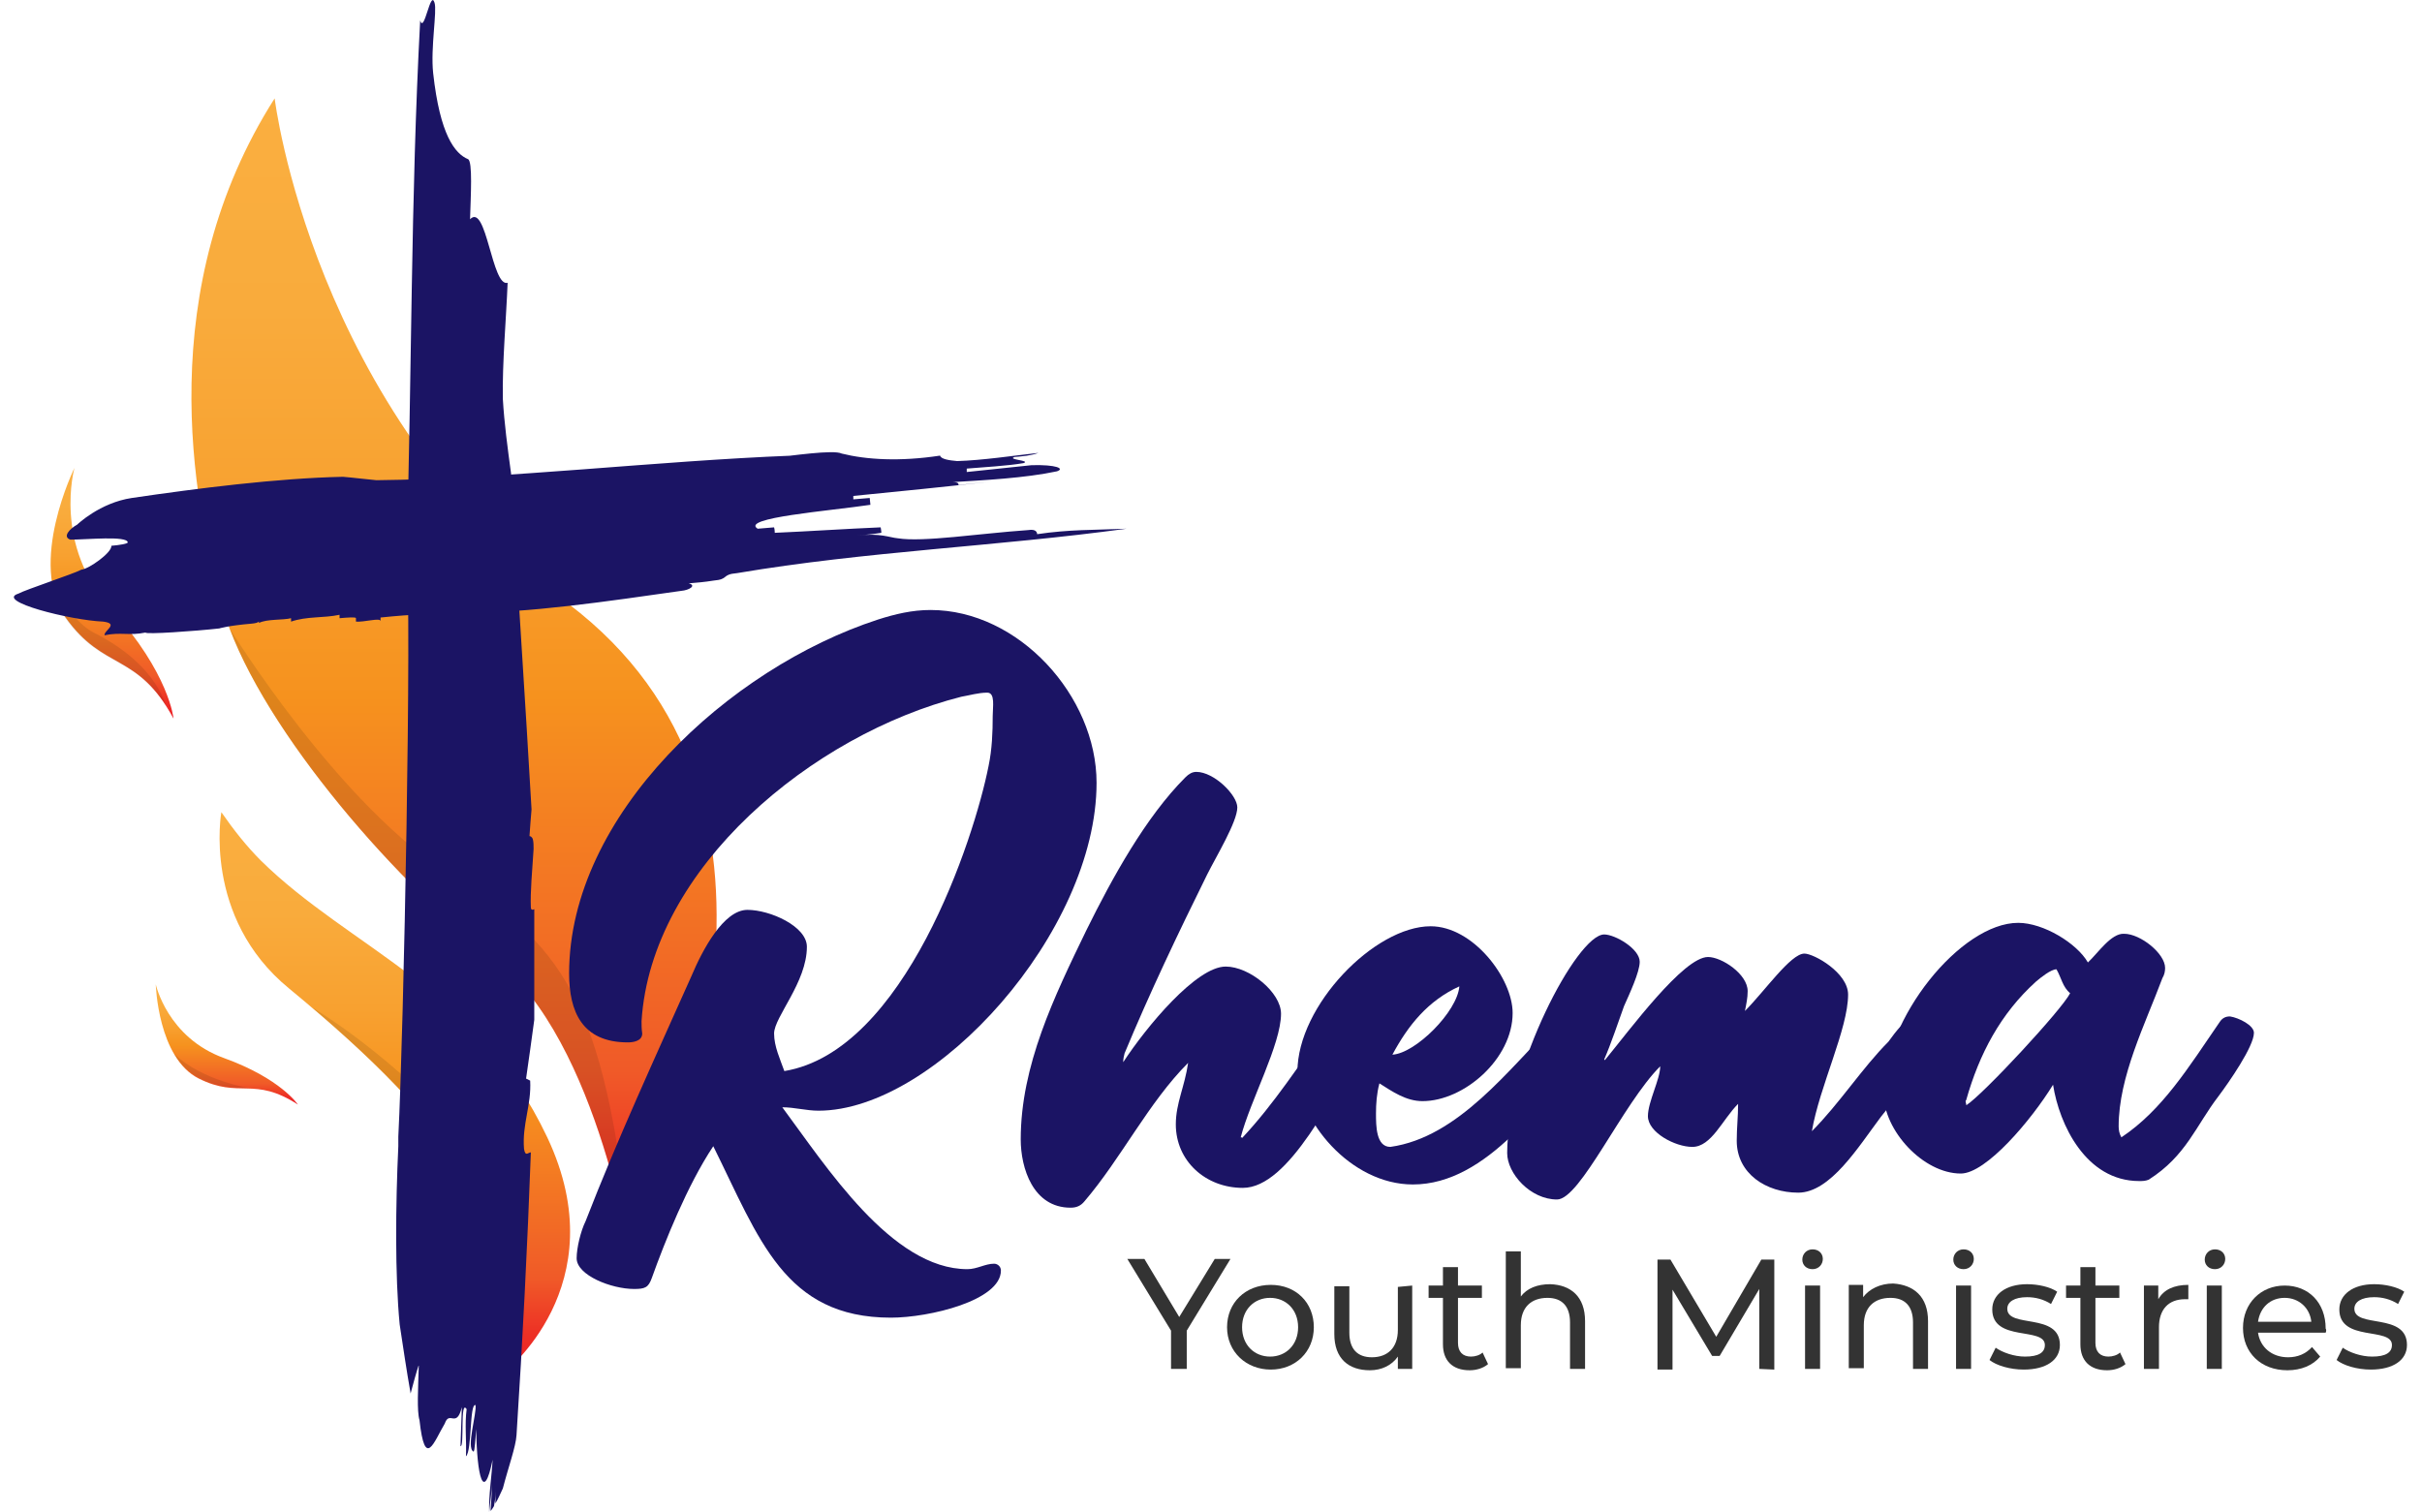 <?xml version="1.0" encoding="utf-8"?>
<!-- Generator: Adobe Illustrator 27.0.1, SVG Export Plug-In . SVG Version: 6.00 Build 0)  -->
<svg version="1.1" id="Layer_2_00000183241998554795064480000012464603009123630517_"
	 xmlns="http://www.w3.org/2000/svg" xmlns:xlink="http://www.w3.org/1999/xlink" x="0px" y="0px" viewBox="0 0 354.5 221.3"
	 style="enable-background:new 0 0 354.5 221.3;" xml:space="preserve">
<style type="text/css">
	.st0{fill:url(#SVGID_1_);}
	.st1{fill:url(#SVGID_00000057126953800981116030000002776747410184603318_);}
	.st2{fill:url(#SVGID_00000131349367710970679460000017735729481674323622_);}
	.st3{fill:url(#SVGID_00000062155659684262841340000013736880927632155282_);}
	.st4{opacity:0.1;enable-background:new    ;}
	.st5{fill:none;}
	.st6{fill:#1B1464;}
	.st7{fill:#333333;}
</style>
<g>
	
		<linearGradient id="SVGID_1_" gradientUnits="userSpaceOnUse" x1="767.22" y1="240.015" x2="767.22" y2="68.365" gradientTransform="matrix(-1 0 0 -1 833.718 254.343)">
		<stop  offset="0" style="stop-color:#FAAF40"/>
		<stop  offset="0.18" style="stop-color:#F9AB3C"/>
		<stop  offset="0.35" style="stop-color:#F8A130"/>
		<stop  offset="0.51" style="stop-color:#F6921E"/>
		<stop  offset="0.83" style="stop-color:#F05A28"/>
		<stop  offset="0.93" style="stop-color:#ED3025"/>
		<stop  offset="1" style="stop-color:#EC1C24"/>
	</linearGradient>
	<path class="st0" d="M92.6,186c0,0-4.8-33.6-20.3-45.7c-15.5-12.1-35.1-35.2-39.7-51.3c-4.6-16.1-10.1-46.8,7.6-74.6
		c0,0,5.5,45.6,43,74S99.7,167.5,92.6,186L92.6,186z"/>
	
		<linearGradient id="SVGID_00000078031981407804991900000013209667037050588860_" gradientUnits="userSpaceOnUse" x1="817.394" y1="185.875" x2="817.394" y2="149.175" gradientTransform="matrix(-1 0 0 -1 833.718 254.343)">
		<stop  offset="0" style="stop-color:#FAAF40"/>
		<stop  offset="0.18" style="stop-color:#F9AB3C"/>
		<stop  offset="0.35" style="stop-color:#F8A130"/>
		<stop  offset="0.51" style="stop-color:#F6921E"/>
		<stop  offset="0.83" style="stop-color:#F05A28"/>
		<stop  offset="0.93" style="stop-color:#ED3025"/>
		<stop  offset="1" style="stop-color:#EC1C24"/>
	</linearGradient>
	<path style="fill:url(#SVGID_00000078031981407804991900000013209667037050588860_);" d="M25.4,105.2c0,0-0.6-6.6-9.1-16
		c-8.6-9.4-5.4-20.7-5.4-20.7s-6.9,14-1.3,21.9S20.1,95.4,25.4,105.2z"/>
	
		<linearGradient id="SVGID_00000108998350309656656530000007814900673530832812_" gradientUnits="userSpaceOnUse" x1="800.564" y1="110.265" x2="800.564" y2="92.655" gradientTransform="matrix(-1 0 0 -1 833.718 254.343)">
		<stop  offset="0" style="stop-color:#FAAF40"/>
		<stop  offset="0.18" style="stop-color:#F9AB3C"/>
		<stop  offset="0.35" style="stop-color:#F8A130"/>
		<stop  offset="0.51" style="stop-color:#F6921E"/>
		<stop  offset="0.83" style="stop-color:#F05A28"/>
		<stop  offset="0.93" style="stop-color:#ED3025"/>
		<stop  offset="1" style="stop-color:#EC1C24"/>
	</linearGradient>
	<path style="fill:url(#SVGID_00000108998350309656656530000007814900673530832812_);" d="M43.6,161.7c0,0-2.5-3.8-10.8-6.8
		c-8.3-3-10-10.8-10-10.8s0.3,10.8,6.3,13.8C35.1,160.9,37.1,157.5,43.6,161.7z"/>
	
		<linearGradient id="SVGID_00000101804775462354845350000001168573421528330934_" gradientUnits="userSpaceOnUse" x1="775.864" y1="135.445" x2="775.864" y2="53.205" gradientTransform="matrix(-1 0 0 -1 833.718 254.343)">
		<stop  offset="0" style="stop-color:#FAAF40"/>
		<stop  offset="0.18" style="stop-color:#F9AB3C"/>
		<stop  offset="0.35" style="stop-color:#F8A130"/>
		<stop  offset="0.51" style="stop-color:#F6921E"/>
		<stop  offset="0.83" style="stop-color:#F05A28"/>
		<stop  offset="0.93" style="stop-color:#ED3025"/>
		<stop  offset="1" style="stop-color:#EC1C24"/>
	</linearGradient>
	<path style="fill:url(#SVGID_00000101804775462354845350000001168573421528330934_);" d="M73.6,201.1c0,0,16.8-12.8,6.5-34.6
		S51.2,138.8,38.2,126c-2.1-2.1-4-4.5-5.8-7.1c0,0-2.8,15.4,9.9,25.8C66.9,165,77,179.5,73.6,201.1L73.6,201.1z"/>
	<path class="st4" d="M45.7,147.5L45.7,147.5c0,0,12.2,7.1,23.3,20.2c10.7,12.6,4.6,33.4,4.6,33.4C76.8,180.5,67.8,166.4,45.7,147.5
		L45.7,147.5z"/>
	<path class="st4" d="M72.3,140.3C57.7,128.9,39.6,107.9,33.6,92c0.1,0.1,16.1,26.2,32.9,36.5C83.3,138.9,89,147.9,92.6,186
		C92.6,186,87.9,152.4,72.3,140.3L72.3,140.3z"/>
	<path class="st4" d="M9.5,90.4c-0.9-1.4-1.5-2.9-1.9-4.5c0.1,0.2,3.4,5.4,6.1,6.7c4.6,2.3,9,5.9,10.6,10.7l0,0
		C19.4,95.8,14.7,97.8,9.5,90.4L9.5,90.4z"/>
	<path class="st4" d="M36.5,159.3L36.5,159.3c-2.2-0.1-4.3,0.1-7.4-1.5c-1.5-0.8-2.7-2-3.6-3.5C29.6,158.2,36.5,159.3,36.5,159.3z"
		/>
</g>
<g>
	<line class="st5" x1="66" y1="221.1" x2="71.9" y2="0.6"/>
	<path class="st6" d="M77.7,168.7c-0.4,0-0.8,0.7-1-0.5c-0.3-3.6,1.1-6.4,0.9-10c-0.2-0.1-0.4-0.2-0.6-0.3c0.4-2.8,0.8-5.6,1.2-8.6
		c0-5.4,0-10.8,0-16.2c-0.2,0.1-0.5,0.2-0.5-0.3c-0.1-2.2,0.2-5.3,0.4-8.5c0-0.5,0-1-0.1-1.4c-0.1-0.4-0.4-0.5-0.5-0.5
		c0.1-1.5,0.2-2.7,0.3-3.9c-0.9-15.8-2-31.8-3-49.2c-0.5-3.7-1-7.4-1.2-10.9c-0.1-5.2,0.5-11.9,0.7-17c-2.3,0.7-3.1-11.8-5.5-9.3
		c0.1-3.4,0.4-8.5-0.3-8.8c-1.9-0.8-4.1-3.5-5.1-12.6C63,7,64,1.6,63.6,0.4c-0.6-2-1.5,4.6-2.1,2.6c-1.4,26.2-1.2,51.6-2,78
		c0.8,9-0.4,69.8-1.2,85.4c0,0.5,0,1,0,1.4c-0.4,8.5-0.5,18.9,0.2,26.1c0.5,3.3,1,6.7,1.6,10.1c0.4-1.5,0.8-3,1.2-4.2
		c-0.1,3.4-0.3,6.8,0.1,8.1c0.8,7.3,2.1,3.2,3.7,0.5c0.7-2,1.7,0.8,2.5-2.4c-0.1,2.3-0.1,3.4-0.2,5.7c0.6,0.3-0.1-7,0.9-5.4
		c-0.3,2.2,0,4.6-0.1,6.9c0.9-0.8,0.5-7.8,1.4-7.5c0.2,1.2-1.4,6.3-0.3,6.8c0.2,0.1,0.3-2.2,0.4-3.3c0.1,7,1.1,10.9,2.4,4.5
		c-0.1,2.2-0.6,5.3-0.5,7.7l0,0c0.1-1.2,0.4-3.2,0.4-4.2c0,1.3-0.1,2.6-0.2,4c0.2-0.2,0.3-0.4,0.5-0.7c0.2-1,0.3-2,0.3-3
		c0,0.9-0.1,1.8-0.1,2.6c0.4-0.6,0.7-1.4,1.1-2.2c0.8-3.1,1.9-6.1,2-7.8C76.5,196.2,77.2,182.4,77.7,168.7L77.7,168.7z"/>
	<line class="st5" x1="2.6" y1="85.6" x2="164.3" y2="69.2"/>
	<path class="st6" d="M112.4,67.1c1.2-0.1,2.4-0.2,3.6-0.4c-20.3,0.8-41.7,3.4-60.9,3.6c-1.2-0.1-3.6-0.4-4.9-0.5
		c-9.6,0.2-21.4,1.7-30.9,3.1c-4.7,0.7-8,3.9-8,3.9c-1.1,0.6-2.2,1.8-1,2.2c2.4,0,8.3-0.6,8.4,0.4c0,0.2-1.2,0.4-2.4,0.5
		c0.1,1-3.3,3.4-4.4,3.5c-1.1,0.6-8.1,2.9-9.2,3.5c-3.5,1.1,7.6,3.9,12.4,4.1c2.4,0.3,0.1,1.3,0.2,2c2.4-0.5,3.6,0.1,6-0.4
		c0,0.3,7.2-0.2,10.8-0.6c0,0,1.2-0.4,4.7-0.7c1.2-0.1,1.2-0.4,1.1-0.6c0,0.2,0,0.3,0,0.5c1.1-0.6,3.6-0.4,4.7-0.7
		c0,0.2,0,0.3,0,0.5c2.3-0.8,4.8-0.5,7.1-1c0,0.2,0,0.3,0,0.5c1.2-0.1,2.4-0.2,2.4,0c0,0.2,0,0.3,0,0.5c1.2,0.1,3.5-0.6,3.6-0.1
		c0-0.2,0-0.3,0-0.5c4.8-0.5,8.4-0.6,11.9-0.7c9.6,0.1,21.5-1.7,32.1-3.2c1.2-0.1,2.3-0.8,1.1-1.1c1.2-0.1,2.4-0.2,3.6-0.4
		c2.4-0.2,1.1-0.9,3.5-1.1c18.9-3.2,38-3.9,57-6.5c-4.8,0.2-8.4,0.1-13.1,0.8c0-0.2-0.1-0.8-1.3-0.6c-7.2,0.5-15.4,1.8-19.1,1.2
		c-1.2-0.1-2.5-0.8-6-0.4c1.2-0.1,2.4-0.2,3.6-0.4c0-0.3-0.1-0.8-0.1-0.8c-4.8,0.2-10.8,0.6-15.5,0.8c0,0,0-0.5-0.1-0.8l-2.4,0.2
		c-2.6-1.6,10.5-2.6,16.5-3.5c0-0.2-0.1-0.8-0.1-1l-2.4,0.2l0-0.5c7.1-0.7,13.1-1.3,20.2-2.1c-1.2,0.1-3.6,0.4-4.8,0.5
		c0-0.2,0-0.5-1.2-0.4C144,70.3,150,70,154.7,69c1.2-0.4-0.1-1-3.7-0.9c-3.6,0.4-5.9,0.6-9.5,1l0-0.5c2.4-0.2,6-0.4,8.3-0.8
		c1.2-0.4-2.5-0.5-1.3-0.9c1.2-0.1,2.4-0.2,3.5-0.6c-3.6,0.4-8.3,1.1-11.9,1.2c-1.2-0.1-2.4-0.3-2.5-0.8c-5.9,0.9-10.8,0.6-14.4-0.3
		C122,65.8,116,66.7,112.4,67.1L112.4,67.1z"/>
</g>
<g>
	<path class="st6" d="M144.7,112.1c0.5-2.4,0.6-4.9,0.6-7.3c0-1.3,0.4-3.4-0.8-3.4c-1.3,0-2.6,0.4-3.8,0.6
		c-21.7,5.5-45.4,25-46.8,47.5c0,0.6,0,1.1,0.1,1.8c0,1.1-1.3,1.3-2.1,1.3c-6.7,0-8.6-4.5-8.6-10.1c0-23.2,23.4-44.7,45.2-51.8
		c2.5-0.8,5-1.4,7.7-1.4c12.9,0,24.3,12.6,24.3,25.3c0,21.8-23.6,48-40.7,48c-1.8,0-3.5-0.5-5.3-0.5c6.4,8.6,16,23.7,27.1,23.7
		c1.4,0,2.6-0.8,3.9-0.8c0.5,0,1,0.4,1,1c0,4.4-10.5,6.9-16.1,6.9c-15.6,0-19.3-11.6-26-25.1c-3.8,5.7-7.1,14-9,19.3
		c-0.5,1.4-1,1.6-2.6,1.6c-3.3,0-8.4-2-8.4-4.5c0-1.5,0.6-4,1.3-5.4c4.7-12.1,10.1-23.8,15.5-35.9c1.6-3.8,4.7-9.7,8.2-9.7
		c3.3,0,8.7,2.4,8.7,5.4c0,5.2-4.8,10.3-4.8,12.7c0,1.9,0.9,3.8,1.5,5.5C132.4,153.9,142.6,122.8,144.7,112.1L144.7,112.1z"/>
	<path class="st6" d="M194.4,150c0.5-0.8,1-1.1,1.5-1.1c0.9,0,4.2,1.8,4.2,2.8c0,0.2-0.1,0.5-0.2,0.8c-4.9,7.8-11.2,21.4-18,21.4
		c-5.4,0-9.8-3.9-9.8-9.3c0-3.1,1.3-5.5,1.8-9c-5.8,5.8-9.8,14-15.2,20.3c-0.5,0.6-1.1,0.9-2,0.9c-5.5,0-7.3-5.8-7.3-10
		c0-10.8,4.9-20.9,9.6-30.6c3.8-7.7,8.7-16.6,14.5-22.4c0.5-0.5,1-0.8,1.6-0.8c2.6,0,6,3.4,6,5.2c0,2.1-3.1,7.2-4.4,9.8
		c-4.3,8.7-8.4,17.3-12.1,26.2c-0.1,0.4-0.2,0.8-0.2,1.3c3.4-5.2,10.7-14,15-14c3.5,0,8.1,3.8,8.1,6.9c0,4.5-4.5,12.7-5.9,18.1
		c0.1,0,0.2,0,0.2,0.1C186.5,161.6,190.2,155.8,194.4,150L194.4,150z"/>
	<path class="st6" d="M201.4,163c0,1.8,0,4.9,2.1,4.9c10-1.4,17.4-11.5,24.1-18.1c0.5-0.5,0.9-0.8,1.4-0.8c1.4,0,4.3,1.8,4.3,3.1
		c0,0.2-0.2,0.5-0.5,0.9c-6.9,8.1-15.1,20.4-26,20.4c-9.2,0-16.9-9.5-16.9-16.5c0-9.7,11.3-21.3,19.5-21.3c6.2,0,12,7.6,12,12.7
		c0,6.7-7.1,12.9-13.2,12.9c-2.4,0-4.4-1.4-6.3-2.6C201.5,160.1,201.4,161.6,201.4,163L201.4,163z M203.8,154.4
		c3.4-0.2,9.5-6.3,9.8-10C209,146.5,206.1,150.1,203.8,154.4z"/>
	<path class="st6" d="M250,140.1c2,0,5.8,2.5,5.8,5c0,1-0.2,1.9-0.4,2.9c2.9-2.9,6.7-8.4,8.7-8.4c1.4,0,6.4,2.8,6.4,6
		c0,5-4.2,13.5-5.3,20c4-4,7.4-9.3,11.2-13.1c1-1.4,2.7-3.6,3.7-3.6c1.8,0,3.8,2.1,3.8,2.6c0,2.3-6.4,9.1-8.6,12
		c-3.3,4.4-7.4,11.1-12.1,11.1s-9-2.8-9-7.6c0-1.9,0.2-3.5,0.2-5.4c-2.3,2.3-3.9,6.3-6.7,6.3c-2.5,0-6.5-2.1-6.5-4.5
		c0-2.1,1.8-5.4,1.8-7.3c-5.5,5.5-11.7,19.5-15.1,19.5c-3.9,0-7.3-3.8-7.3-6.8c0-12.4,10.2-32,14.2-32c1.6,0,5.2,2.1,5.2,4
		c0,1.5-1.5,4.7-2.3,6.5c-0.9,2.5-1.9,5.5-2.9,7.8l0.1,0.1C238.6,150.7,246.4,140.1,250,140.1L250,140.1z"/>
	<path class="st6" d="M310.9,136.7c2.4,0,6,2.9,6,5c0,0.5-0.1,1-0.4,1.5c-2.5,6.7-6.4,14.4-6.4,21.7c0,0.5,0.1,1.1,0.4,1.6
		c6-4,9.8-10.2,14.4-16.9c0.4-0.6,0.9-0.8,1.5-0.8c1.3,0.2,3.5,1.3,3.5,2.4c0,2-3.7,7.3-5.2,9.3c-3.3,4.3-4.7,8.7-10.2,12.2
		c-0.5,0.2-0.9,0.2-1.4,0.2c-7.8,0-11.7-8.3-12.6-14.1c-3.2,5.2-9.8,13-13.5,13c-5.5,0-11.3-6.3-11.3-11.7c0-11,11.3-25,19.7-25
		c3.7,0,8.6,3,10.2,5.8C307.1,139.5,309,136.6,310.9,136.7L310.9,136.7z M298,143.7c-5.2,4.7-8.3,10.6-10.2,17.3
		c0,0.1-0.1,0.1-0.1,0.2c0,0.2,0.1,0.4,0.1,0.6c2.4-1.5,14-14,15.2-16.4c-1.1-0.9-1.3-2.3-2-3.5C300.2,141.9,298.7,143.1,298,143.7
		L298,143.7z"/>
</g>
<g>
	<path class="st7" d="M173.7,194.8v5.6h-2.3v-5.6l-6.4-10.5h2.5l5.1,8.5l5.2-8.5h2.3L173.7,194.8L173.7,194.8z"/>
	<path class="st7" d="M179.6,194.3c0-3.6,2.7-6.2,6.4-6.2s6.3,2.6,6.3,6.2s-2.7,6.2-6.3,6.2S179.6,197.9,179.6,194.3z M190,194.3
		c0-2.6-1.8-4.3-4.1-4.3s-4.1,1.7-4.1,4.3s1.8,4.3,4.1,4.3S190,196.9,190,194.3z"/>
	<path class="st7" d="M206.7,188.2v12.2h-2.1v-1.8c-0.9,1.3-2.4,2-4.1,2c-3.1,0-5.2-1.7-5.2-5.3v-7h2.2v6.8c0,2.4,1.2,3.6,3.3,3.6
		c2.3,0,3.8-1.4,3.8-4v-6.3L206.7,188.2L206.7,188.2z"/>
	<path class="st7" d="M217.8,199.7c-0.7,0.6-1.7,0.9-2.7,0.9c-2.5,0-3.9-1.4-3.9-3.8V190h-2.1v-1.8h2.1v-2.7h2.2v2.7h3.5v1.8h-3.5
		v6.6c0,1.3,0.7,2,1.9,2c0.6,0,1.3-0.2,1.7-0.6L217.8,199.7z"/>
	<path class="st7" d="M232,193.4v7h-2.2v-6.8c0-2.4-1.2-3.6-3.3-3.6c-2.4,0-3.9,1.4-3.9,4v6.3h-2.2v-17.1h2.2v6.6
		c0.9-1.2,2.4-1.8,4.3-1.8C229.9,188.1,232,189.8,232,193.4L232,193.4z"/>
	<path class="st7" d="M257.5,200.4l0-11.7l-5.8,9.8h-1.1l-5.8-9.7v11.7h-2.2v-16.1h1.9l6.7,11.3l6.6-11.3h1.9l0,16.1L257.5,200.4
		L257.5,200.4z"/>
	<path class="st7" d="M263.8,184.4c0-0.8,0.6-1.5,1.5-1.5s1.5,0.6,1.5,1.4c0,0.8-0.6,1.5-1.5,1.5S263.8,185.2,263.8,184.4
		L263.8,184.4z M264.2,188.2h2.2v12.2h-2.2V188.2z"/>
	<path class="st7" d="M282.2,193.4v7H280v-6.8c0-2.4-1.2-3.6-3.3-3.6c-2.4,0-3.9,1.4-3.9,4v6.3h-2.2v-12.2h2.1v1.8
		c0.9-1.2,2.5-2,4.4-2C280.1,188.1,282.2,189.8,282.2,193.4z"/>
	<path class="st7" d="M285.9,184.4c0-0.8,0.6-1.5,1.5-1.5s1.5,0.6,1.5,1.4c0,0.8-0.6,1.5-1.5,1.5S285.9,185.2,285.9,184.4
		L285.9,184.4z M286.3,188.2h2.2v12.2h-2.2V188.2z"/>
	<path class="st7" d="M291.2,199.1l0.9-1.8c1,0.7,2.7,1.3,4.3,1.3c2,0,2.9-0.6,2.9-1.7c0-2.7-7.7-0.4-7.7-5.2c0-2.2,2-3.7,5.1-3.7
		c1.6,0,3.4,0.4,4.4,1.1l-0.9,1.8c-1.1-0.7-2.3-1-3.5-1c-1.9,0-2.9,0.7-2.9,1.7c0,2.9,7.7,0.5,7.7,5.3c0,2.2-2,3.6-5.3,3.6
		C294.2,200.5,292.2,199.9,291.2,199.1L291.2,199.1z"/>
	<path class="st7" d="M311.1,199.7c-0.7,0.6-1.7,0.9-2.7,0.9c-2.5,0-3.9-1.4-3.9-3.8V190h-2.1v-1.8h2.1v-2.7h2.2v2.7h3.5v1.8h-3.5
		v6.6c0,1.3,0.7,2,1.9,2c0.6,0,1.3-0.2,1.7-0.6L311.1,199.7z"/>
	<path class="st7" d="M320.3,188.1v2.1c-0.2,0-0.3,0-0.5,0c-2.4,0-3.8,1.5-3.8,4.1v6.1h-2.2v-12.2h2.1v2
		C316.7,188.8,318.2,188.1,320.3,188.1L320.3,188.1z"/>
	<path class="st7" d="M322.7,184.4c0-0.8,0.6-1.5,1.5-1.5s1.5,0.6,1.5,1.4c0,0.8-0.6,1.5-1.5,1.5S322.7,185.2,322.7,184.4
		L322.7,184.4z M323,188.2h2.2v12.2H323V188.2z"/>
	<path class="st7" d="M340.4,195.1h-9.9c0.3,2.1,2,3.6,4.4,3.6c1.4,0,2.6-0.5,3.5-1.5l1.2,1.4c-1.1,1.3-2.8,2-4.8,2
		c-3.9,0-6.5-2.6-6.5-6.2s2.6-6.2,6.1-6.2s6,2.5,6,6.3C340.5,194.6,340.5,194.9,340.4,195.1L340.4,195.1z M330.5,193.5h7.8
		c-0.2-2-1.8-3.5-3.9-3.5S330.8,191.4,330.5,193.5L330.5,193.5z"/>
	<path class="st7" d="M342,199.1l0.9-1.8c1,0.7,2.7,1.3,4.3,1.3c2,0,2.9-0.6,2.9-1.7c0-2.7-7.7-0.4-7.7-5.2c0-2.2,2-3.7,5.1-3.7
		c1.6,0,3.4,0.4,4.4,1.1l-0.9,1.8c-1.1-0.7-2.3-1-3.5-1c-1.9,0-2.9,0.7-2.9,1.7c0,2.9,7.7,0.5,7.7,5.3c0,2.2-2,3.6-5.3,3.6
		C345,200.5,343,199.9,342,199.1L342,199.1z"/>
</g>
</svg>
